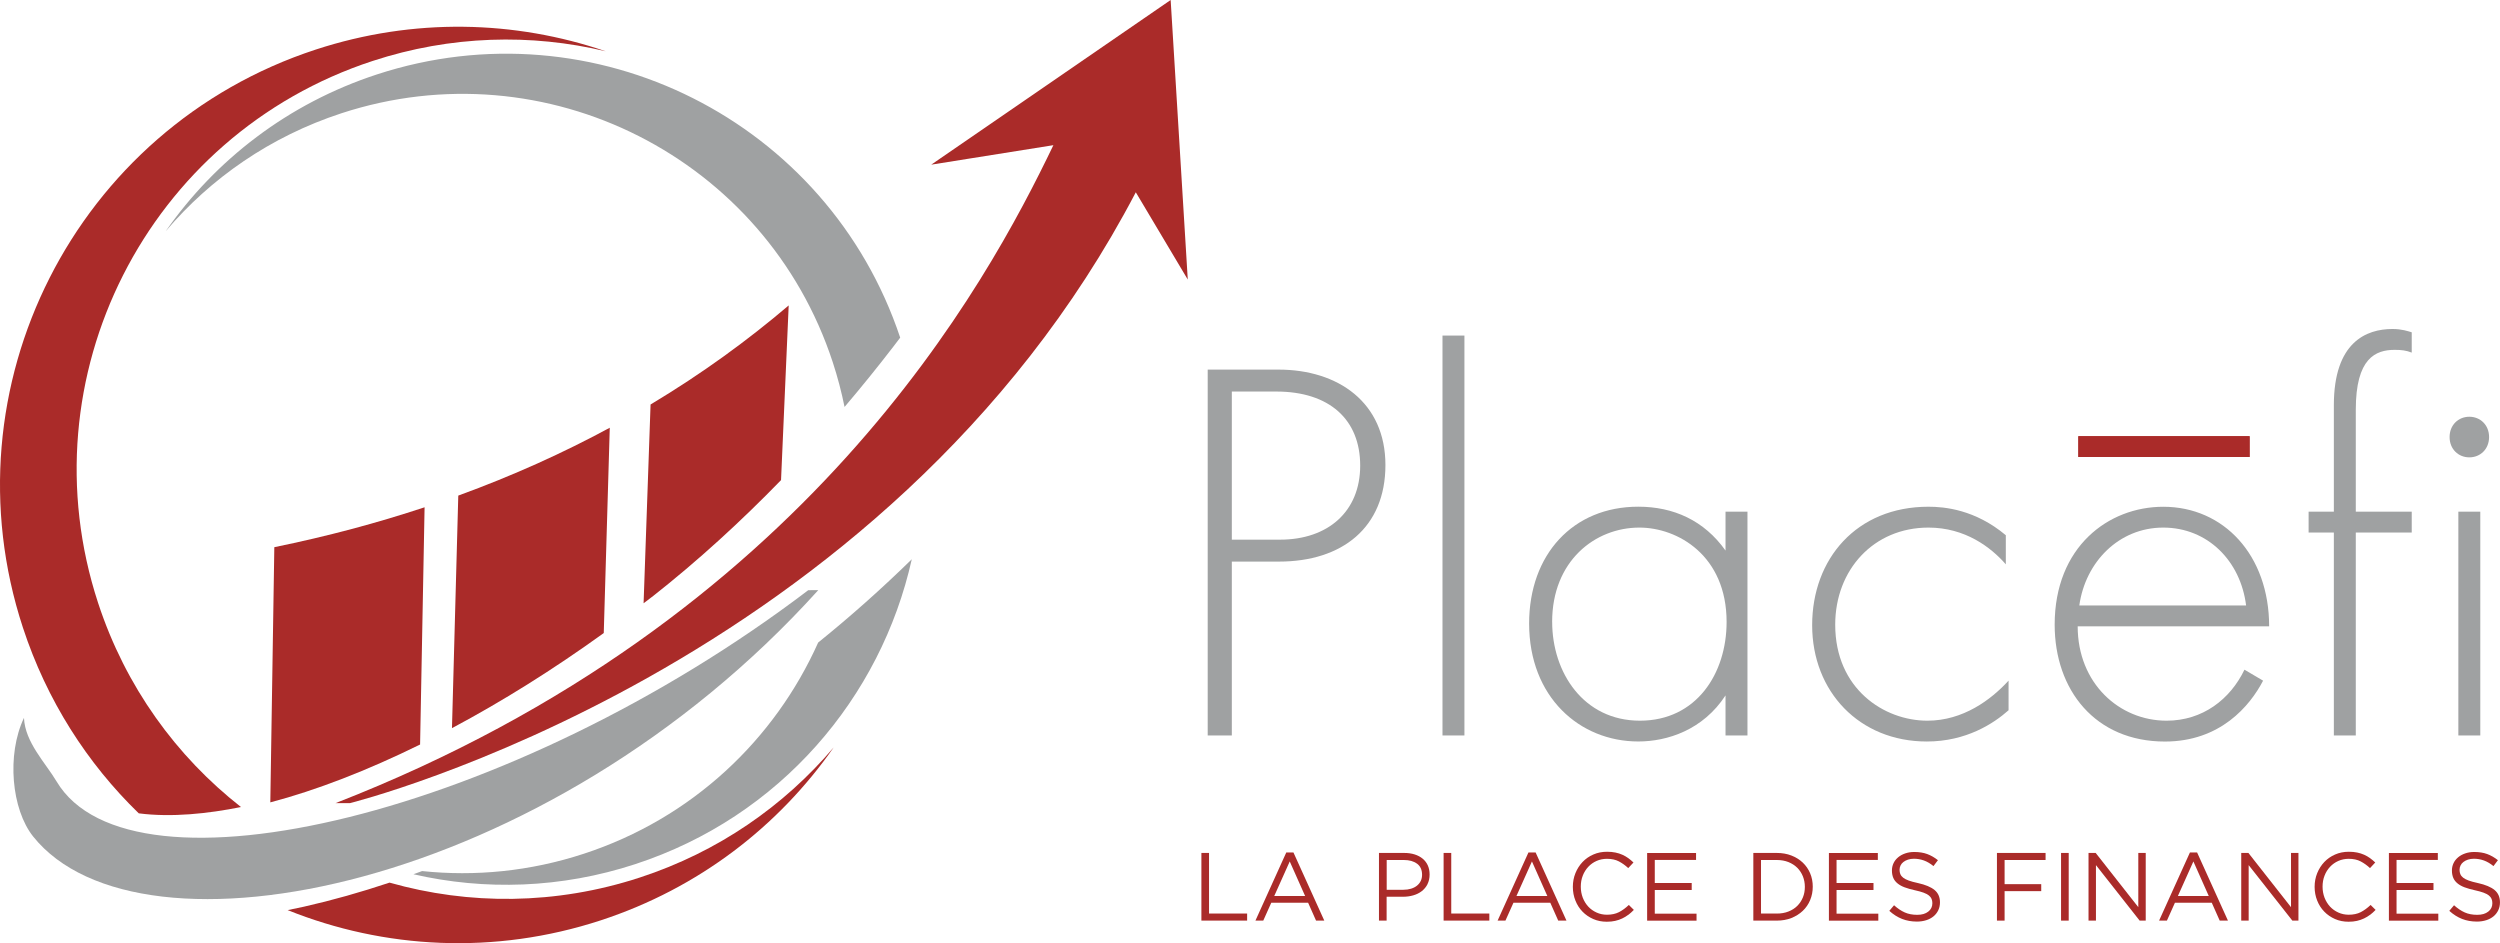 <?xml version="1.0" encoding="UTF-8"?>
<svg id="Calque_1" data-name="Calque 1" xmlns="http://www.w3.org/2000/svg" viewBox="0 0 673.49 254.08">
  <defs>
    <style>
      .cls-1, .cls-2 {
        fill: #9fa1a2;
      }

      .cls-3, .cls-2 {
        fill-rule: evenodd;
      }

      .cls-3, .cls-4 {
        fill: #aa2b29;
      }
    </style>
  </defs>
  <g>
    <path class="cls-1" d="M331.85,151.29v46.85h-6.5v-98.57h19.06c16.11,0,28.82,8.87,28.82,25.71s-11.67,26.01-28.67,26.01h-12.71ZM331.85,145.38h13c12.86,0,21.58-7.54,21.58-19.95s-8.28-19.95-22.61-19.95h-11.97v39.9Z"/>
    <path class="cls-1" d="M394.51,90.4v107.73h-5.91v-107.73h5.91Z"/>
    <path class="cls-1" d="M464.85,137.84h5.91v60.29h-5.91v-10.79c-6.06,9.31-15.67,12.41-23.5,12.41-15.81,0-29.41-11.97-29.41-31.77,0-18.62,11.82-31.48,29.41-31.48,9.46,0,17.73,3.69,23.5,11.82v-10.49ZM418.15,167.55c0,13.6,8.42,26.6,23.64,26.6s23.35-12.71,23.35-26.6c0-17.88-13.15-25.42-23.5-25.42-11.97,0-23.5,9.01-23.5,25.42Z"/>
    <path class="cls-1" d="M540.36,152.03c-3.99-4.58-10.94-9.9-20.84-9.9-14.78,0-25.12,11.38-25.12,26.16,0,17.29,13.15,25.86,24.83,25.86,9.61,0,17.14-5.62,21.87-10.79v7.98c-3.99,3.55-11.38,8.42-22.02,8.42-18.18,0-30.89-13.45-30.89-31.33s11.97-31.92,31.33-31.92c4.29,0,12.56.74,20.84,7.68v7.83Z"/>
    <path class="cls-1" d="M559.72,168.73c0,15.37,11.23,25.42,23.94,25.42,9.75,0,17.14-5.76,20.99-13.74l5.02,2.96c-3.55,6.8-11.53,16.4-26.45,16.4-18.77,0-29.7-13.89-29.7-31.48,0-20.99,14.48-31.77,29.26-31.77,16.26,0,28.52,13,28.52,32.22h-51.58ZM605.09,163.11c-1.48-11.97-10.34-20.98-22.32-20.98s-20.99,9.31-22.61,20.98h44.93Z"/>
    <path class="cls-1" d="M634.64,143.46v54.68h-5.91v-54.68h-6.8v-5.62h6.8v-28.67c0-17,8.72-20.54,15.81-20.54,2.51,0,4.14.59,5.17.89v5.47c-1.48-.59-2.81-.74-4.58-.74-5.17,0-10.49,2.22-10.49,16.11v27.49h15.07v5.62h-15.07Z"/>
    <path class="cls-1" d="M659.91,117.74c0-3.25,2.37-5.47,5.32-5.47s5.32,2.22,5.32,5.47-2.36,5.47-5.32,5.47-5.32-2.22-5.32-5.47ZM668.18,137.84v60.29h-5.91v-60.29h5.91Z"/>
  </g>
  <g>
    <path class="cls-4" d="M323.65,229.78h2.06v16.33h10.26v1.9h-12.32v-18.23Z"/>
    <path class="cls-4" d="M356.75,248.01h-2.21l-2.14-4.82h-9.92l-2.16,4.82h-2.11l8.31-18.36h1.93l8.31,18.36ZM347.45,232.07l-4.17,9.3h8.31l-4.14-9.3Z"/>
    <path class="cls-4" d="M384.57,238.19c-.38.75-.9,1.37-1.55,1.88-.65.5-1.41.88-2.28,1.13-.87.25-1.79.38-2.76.38h-4.43v6.43h-2.06v-18.23h6.82c1.02,0,1.96.13,2.8.4.84.27,1.56.65,2.16,1.15.6.5,1.06,1.1,1.38,1.82s.48,1.53.48,2.43c0,.99-.19,1.86-.57,2.6ZM381.75,232.68c-.9-.67-2.08-1-3.56-1h-4.62v8.02h4.52c.75,0,1.43-.1,2.05-.29.62-.19,1.15-.46,1.59-.82.44-.36.78-.78,1.02-1.28.24-.5.35-1.05.35-1.65,0-1.32-.45-2.31-1.34-2.98Z"/>
    <path class="cls-4" d="M388.9,229.78h2.06v16.33h10.26v1.9h-12.32v-18.23Z"/>
    <path class="cls-4" d="M421.99,248.01h-2.21l-2.14-4.82h-9.92l-2.16,4.82h-2.11l8.31-18.36h1.93l8.31,18.36ZM412.7,232.07l-4.17,9.3h8.31l-4.14-9.3Z"/>
    <path class="cls-4" d="M438.67,246.43c-.51.39-1.06.72-1.65,1-.59.28-1.22.5-1.9.65-.68.16-1.43.23-2.26.23-1.32,0-2.54-.24-3.65-.73-1.11-.49-2.08-1.15-2.89-1.99-.82-.84-1.45-1.83-1.91-2.98-.46-1.15-.69-2.38-.69-3.7s.23-2.53.69-3.67,1.1-2.15,1.91-3.01c.82-.86,1.79-1.54,2.92-2.03,1.13-.5,2.36-.74,3.7-.74.83,0,1.58.07,2.25.21s1.29.33,1.86.59c.57.25,1.1.56,1.59.91.49.36.96.75,1.41,1.18l-1.41,1.51c-.78-.73-1.62-1.33-2.51-1.8-.89-.47-1.97-.7-3.22-.7-1.01,0-1.94.19-2.8.57s-1.61.91-2.24,1.59c-.63.68-1.13,1.47-1.48,2.38-.36.91-.53,1.9-.53,2.96s.18,2.05.53,2.97c.36.92.85,1.72,1.48,2.4.63.68,1.38,1.21,2.24,1.6.86.39,1.79.59,2.8.59,1.25,0,2.33-.23,3.23-.69s1.79-1.11,2.66-1.94l1.35,1.33c-.47.49-.96.92-1.47,1.32Z"/>
    <path class="cls-4" d="M456.91,231.66h-11.12v6.22h9.95v1.88h-9.95v6.38h11.25v1.88h-13.31v-18.23h13.18v1.87Z"/>
    <path class="cls-4" d="M487.65,242.48c-.47,1.12-1.13,2.09-1.99,2.9s-1.88,1.46-3.07,1.93c-1.19.47-2.5.7-3.92.7h-6.33v-18.23h6.33c1.42,0,2.73.23,3.92.69,1.19.46,2.21,1.1,3.07,1.91.86.82,1.52,1.78,1.99,2.89s.7,2.31.7,3.59-.23,2.49-.7,3.61ZM485.69,236.08c-.36-.88-.86-1.65-1.51-2.3-.65-.65-1.45-1.16-2.38-1.54-.94-.37-1.98-.56-3.12-.56h-4.27v14.43h4.27c1.15,0,2.19-.18,3.12-.55.94-.37,1.73-.87,2.38-1.52.65-.65,1.15-1.41,1.51-2.28.36-.87.53-1.81.53-2.84s-.18-1.95-.53-2.84Z"/>
    <path class="cls-4" d="M505.88,231.66h-11.12v6.22h9.95v1.88h-9.95v6.38h11.25v1.88h-13.31v-18.23h13.18v1.87Z"/>
    <path class="cls-4" d="M511.95,235.49c.14.35.39.67.75.95s.87.55,1.51.78c.64.23,1.47.46,2.47.67,2.03.45,3.53,1.08,4.49,1.88.96.8,1.45,1.9,1.45,3.31,0,.78-.15,1.5-.46,2.14-.31.64-.73,1.19-1.28,1.64s-1.2.8-1.96,1.04c-.76.24-1.6.37-2.5.37-1.46,0-2.79-.24-4-.71-1.21-.47-2.36-1.2-3.45-2.18l1.28-1.51c.96.87,1.92,1.51,2.89,1.94.97.43,2.09.64,3.36.64s2.22-.29,2.96-.86c.74-.57,1.11-1.33,1.11-2.27,0-.43-.07-.82-.21-1.16-.14-.34-.38-.65-.73-.93-.35-.28-.83-.53-1.45-.76-.62-.23-1.41-.44-2.36-.65-1.04-.23-1.95-.49-2.73-.78s-1.41-.65-1.92-1.07-.88-.9-1.12-1.46c-.24-.56-.37-1.22-.37-1.98s.15-1.4.44-2.01c.29-.61.71-1.13,1.25-1.58s1.17-.79,1.9-1.04c.73-.25,1.53-.38,2.4-.38,1.34,0,2.5.18,3.5.55,1,.37,1.97.92,2.9,1.66l-1.2,1.59c-.85-.69-1.71-1.2-2.57-1.51s-1.76-.47-2.7-.47c-.59,0-1.12.08-1.6.24-.48.16-.89.37-1.22.63-.34.26-.6.57-.78.94-.18.37-.27.76-.27,1.17s.07.83.21,1.17Z"/>
    <path class="cls-4" d="M551.07,231.68h-11.04v6.51h9.87v1.88h-9.87v7.94h-2.06v-18.23h13.1v1.9Z"/>
    <path class="cls-4" d="M557.3,229.78v18.23h-2.06v-18.23h2.06Z"/>
    <path class="cls-4" d="M576.05,229.78h2v18.23h-1.64l-11.77-14.95v14.95h-2v-18.23h1.93l11.48,14.61v-14.61Z"/>
    <path class="cls-4" d="M600.19,248.01h-2.21l-2.14-4.82h-9.92l-2.16,4.82h-2.11l8.31-18.36h1.93l8.31,18.36ZM590.89,232.07l-4.17,9.3h8.31l-4.14-9.3Z"/>
    <path class="cls-4" d="M617.19,229.78h2v18.23h-1.64l-11.77-14.95v14.95h-2v-18.23h1.93l11.48,14.61v-14.61Z"/>
    <path class="cls-4" d="M638.5,246.43c-.51.39-1.06.72-1.65,1-.59.28-1.22.5-1.9.65-.68.16-1.43.23-2.26.23-1.32,0-2.54-.24-3.65-.73-1.11-.49-2.08-1.15-2.89-1.99-.82-.84-1.45-1.83-1.91-2.98-.46-1.15-.69-2.38-.69-3.7s.23-2.53.69-3.67,1.1-2.15,1.91-3.01c.82-.86,1.79-1.54,2.92-2.03,1.13-.5,2.36-.74,3.7-.74.83,0,1.58.07,2.25.21s1.29.33,1.86.59c.57.25,1.1.56,1.59.91.49.36.96.75,1.41,1.18l-1.41,1.51c-.78-.73-1.62-1.33-2.51-1.8-.89-.47-1.97-.7-3.22-.7-1.01,0-1.94.19-2.8.57s-1.61.91-2.24,1.59c-.63.68-1.13,1.47-1.48,2.38-.36.91-.53,1.9-.53,2.96s.18,2.05.53,2.97c.36.92.85,1.72,1.48,2.4.63.68,1.38,1.21,2.24,1.6.86.39,1.79.59,2.8.59,1.25,0,2.33-.23,3.23-.69s1.79-1.11,2.66-1.94l1.35,1.33c-.47.49-.96.92-1.47,1.32Z"/>
    <path class="cls-4" d="M656.74,231.66h-11.12v6.22h9.95v1.88h-9.95v6.38h11.25v1.88h-13.31v-18.23h13.18v1.87Z"/>
    <path class="cls-4" d="M662.81,235.49c.14.35.39.67.75.95s.87.55,1.51.78c.64.23,1.47.46,2.47.67,2.03.45,3.53,1.08,4.49,1.88.96.8,1.45,1.9,1.45,3.31,0,.78-.15,1.5-.46,2.14-.31.64-.73,1.19-1.28,1.64s-1.2.8-1.96,1.04c-.76.24-1.6.37-2.5.37-1.46,0-2.79-.24-4-.71-1.21-.47-2.36-1.2-3.45-2.18l1.28-1.51c.96.87,1.92,1.51,2.89,1.94.97.43,2.09.64,3.36.64s2.22-.29,2.96-.86c.74-.57,1.11-1.33,1.11-2.27,0-.43-.07-.82-.21-1.16-.14-.34-.38-.65-.73-.93-.35-.28-.83-.53-1.45-.76-.62-.23-1.41-.44-2.36-.65-1.04-.23-1.95-.49-2.73-.78s-1.41-.65-1.92-1.07-.88-.9-1.12-1.46c-.24-.56-.37-1.22-.37-1.98s.15-1.4.44-2.01c.29-.61.71-1.13,1.25-1.58s1.17-.79,1.9-1.04c.73-.25,1.53-.38,2.4-.38,1.34,0,2.5.18,3.5.55,1,.37,1.97.92,2.9,1.66l-1.2,1.59c-.85-.69-1.71-1.2-2.57-1.51s-1.76-.47-2.7-.47c-.59,0-1.12.08-1.6.24-.48.16-.89.37-1.22.63-.34.26-.6.57-.78.94-.18.37-.27.76-.27,1.17s.07.83.21,1.17Z"/>
  </g>
  <path class="cls-3" d="M85.04,13.36c26.44-8.66,53.7-7.89,78.16.46-20.1-4.81-41.73-4.3-62.81,2.6C39.66,36.31,6.54,101.68,26.42,162.41c7.4,22.59,21.09,41.36,38.5,55-8.77,1.77-18.68,2.85-27.54,1.7-13.88-13.47-24.78-30.41-31.22-50.07C-15.05,104.28,20.28,34.57,85.04,13.36h0ZM104.92,237.77c21.4,6.07,44.76,6.06,67.48-1.38,21.08-6.9,38.82-19.28,52.19-35.04-14.79,21.19-36.32,37.93-62.76,46.59-28.69,9.39-58.36,7.68-84.34-2.76,1.5-.3,2.95-.61,4.38-.92,7.66-1.73,15.36-3.91,23.05-6.48Z"/>
  <path class="cls-2" d="M171.19,232.78c-20.05,6.57-40.63,7.15-59.81,2.74.78-.28,1.55-.57,2.33-.86,14.26,1.5,29.05.09,43.55-4.66,29.28-9.58,51.48-30.83,63.15-56.9,8.75-7.06,17.17-14.56,25.22-22.44-8.32,37.29-35.51,69.37-74.45,82.12h0ZM227.52,109.64c-.81-4.02-1.86-8.03-3.17-12.03C206.32,42.53,147.04,12.49,91.96,30.52c-19.11,6.26-35.21,17.49-47.33,31.78,13.41-19.21,32.93-34.4,56.91-42.25,58.53-19.16,121.5,12.58,140.97,70.91-.62.82-1.24,1.63-1.86,2.44-4.23,5.5-8.61,10.91-13.13,16.23Z"/>
  <path class="cls-2" d="M220.44,158.98C147.09,240.21,37.62,261.23,8.94,225.36c-5.84-7.31-7.2-22.05-2.48-31.97.27,6.58,5.82,12.15,8.78,17.12,20.02,33.6,122.62,9.22,202.5-51.52"/>
  <path class="cls-3" d="M90.39,216.36c127.12-49.5,175.56-140.16,193.39-177.25l-32.91,5.25L315.37,0l4.61,75.31-14-23.51C238.66,180.58,94.22,216.36,94.29,216.36h-3.9Z"/>
  <path class="cls-4" d="M175.58,160.86c12.51-9.83,24.14-20.52,34.83-31.52l2.06-47.06c-11.02,9.39-23.38,18.4-37.21,26.69l-1.88,53.55c.73-.56,1.46-1.1,2.19-1.67Z"/>
  <path class="cls-4" d="M113.17,200.57l1.21-63.91c-12.64,4.19-26.11,7.81-40.48,10.75l-1.08,68.75c12.49-3.3,26.15-8.6,40.35-15.59Z"/>
  <path class="cls-4" d="M162.65,170.54l1.62-55.31c-12.46,6.74-26.04,12.9-40.81,18.28l-1.7,62.65c13.44-7.16,27.23-15.76,40.89-25.62Z"/>
  <g>
    <rect class="cls-4" x="559.9" y="117.51" width="46.13" height="5.6"/>
    <rect class="cls-4" x="559.9" y="117.51" width="46.13" height="5.6"/>
  </g>
</svg>